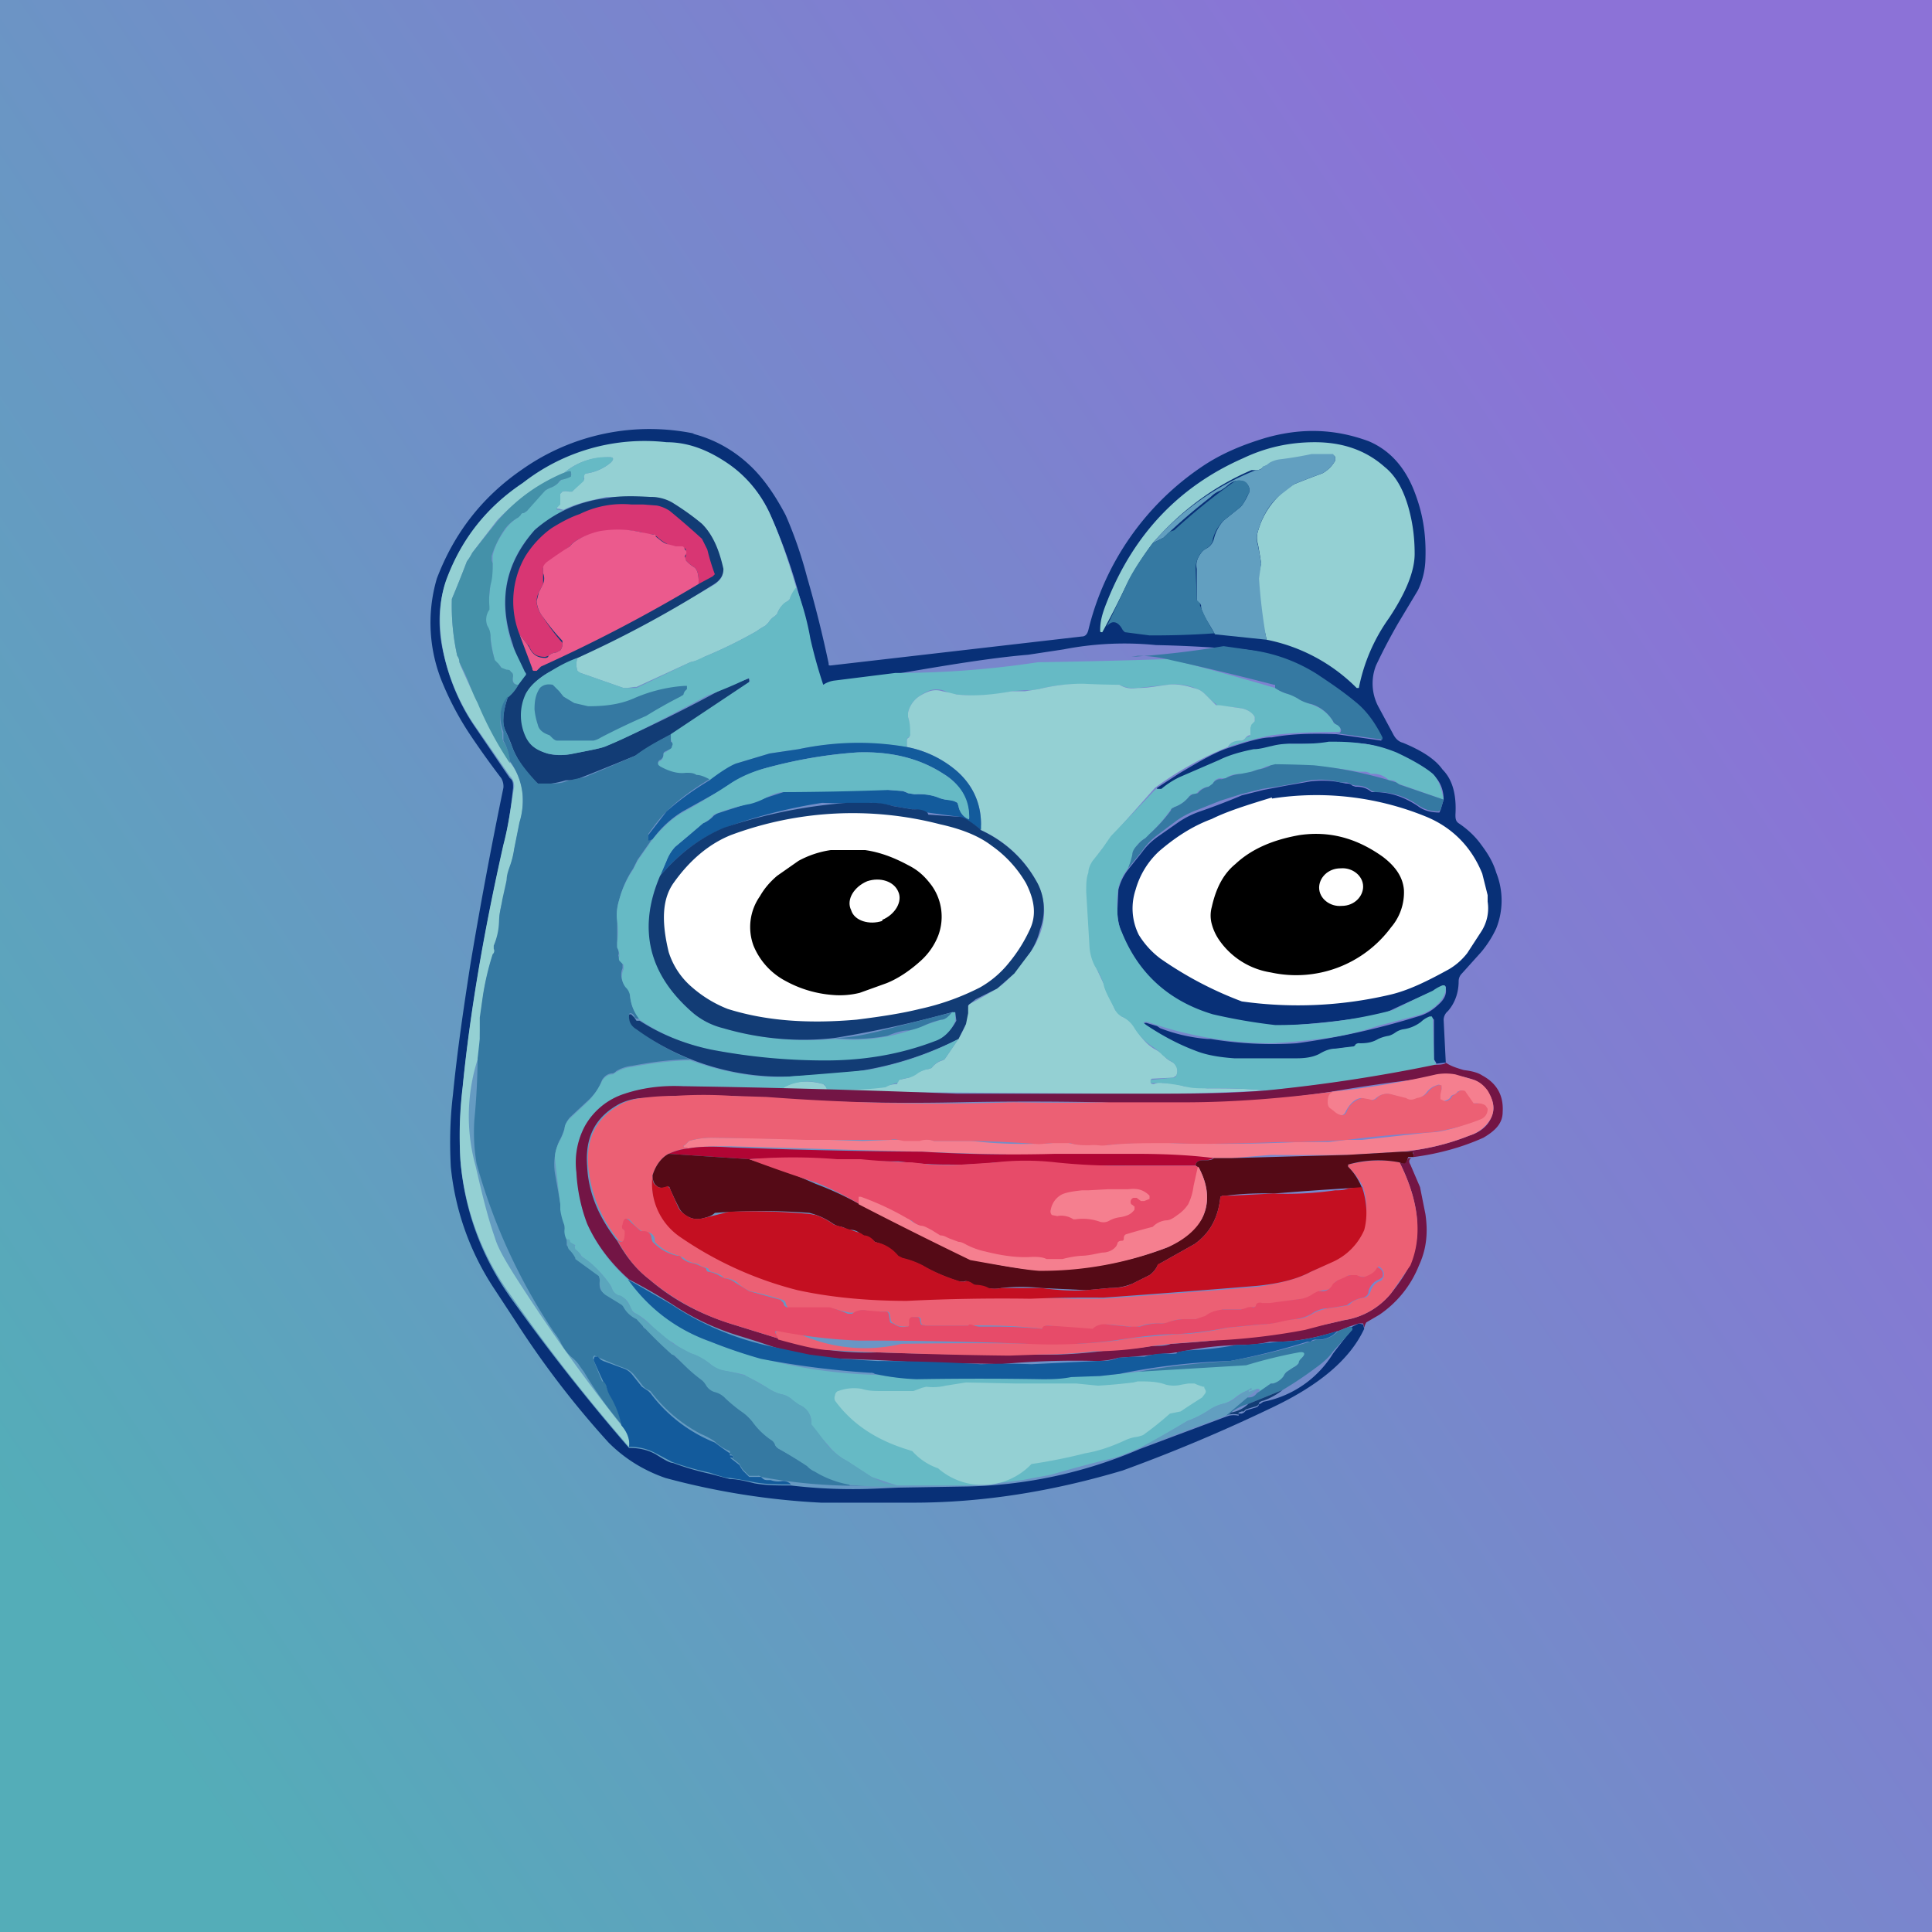 <!-- by TradingView --><svg width="18" height="18" viewBox="0 0 18 18" xmlns="http://www.w3.org/2000/svg"><rect x="0" y="0" width="18" height="18" fill="#808080" stroke="none"/><path fill="url(#asezbkk1s)" d="M0 0h18v18H0z"/><path d="M6.45 4.04c.2.05.38.15.53.29.13.12.24.28.34.47.07.16.14.35.2.58a11.04 11.04 0 0 1 .2.8c0 .02 0 .02.02.02l2.34-.27c.03 0 .05-.02.06-.06a2.56 2.56 0 0 1 1.07-1.53c.18-.12.38-.2.58-.26.35-.1.66-.08.96.03.19.08.33.23.42.45.08.2.12.4.11.66a.7.7 0 0 1-.07.28l-.18.3a5.31 5.31 0 0 0-.21.4.46.46 0 0 0 .02.38l.14.26c.02.04.05.07.09.08.17.07.3.15.37.25.1.1.13.25.12.42 0 .03 0 .06.03.08.09.06.16.13.21.2.06.08.11.16.14.26a.7.7 0 0 1 0 .52 1 1 0 0 1-.14.22l-.18.2a.1.1 0 0 0-.03.07c0 .1-.03.2-.1.28a.11.11 0 0 0-.04.08l.02.4-.09.01V9.9l-.02-.03V9.5l-.02-.02h-.02a.23.23 0 0 0-.08.05.35.35 0 0 1-.17.07.19.19 0 0 0-.07.03.21.21 0 0 1-.07.03.37.37 0 0 0-.1.03.33.33 0 0 1-.16.04l-.04.01-.03.02c-.06 0-.1 0-.16.02-.05 0-.1.02-.15.05a.51.51 0 0 1-.21.04h-.58c-.14 0-.26-.03-.36-.07a2.22 2.22 0 0 1-.46-.24c-.04-.02-.03-.03 0-.03l.1.03.03.02a1.58 1.58 0 0 0 .44.1h.03a3.5 3.5 0 0 0 .8.04 6.9 6.9 0 0 0 1.13-.25.42.42 0 0 0 .18-.1c.06-.05.09-.1.08-.16v-.02h-.03a.4.4 0 0 0-.1.05 10.96 10.96 0 0 0-.44.2.5.5 0 0 0-.07.02 8.66 8.66 0 0 1-.94.1c-.1 0-.2 0-.3-.03l-.29-.07c-.4-.12-.69-.37-.85-.77a.57.57 0 0 1-.04-.2l.01-.2a.49.49 0 0 1 .1-.2l.12-.15c.05-.07.1-.11.14-.14l.2-.14a.85.85 0 0 1 .2-.1 5.95 5.95 0 0 0 .39-.15l.2-.05.21-.04.23-.04c.09-.01.18-.01.28.01l.05.01c.02 0 .04 0 .06.02l.03.01c.06 0 .1.01.15.05h.03c.15 0 .28.05.4.13.05.04.12.06.2.06l.01-.02.03-.1c0-.1-.04-.18-.09-.22a1.41 1.41 0 0 0-.64-.3 1.48 1.48 0 0 0-.33 0h-.34c-.07 0-.13.01-.19.03-.05.01-.1.03-.17.03-.1.02-.21.05-.32.1l-.37.16a.79.79 0 0 0-.17.1c-.01.02-.02.02-.03.02h-.01c-.02 0-.02 0-.01-.01v-.02l.2-.13c.2-.12.34-.2.46-.24.18-.06.31-.1.41-.1.16-.03.35-.04.6-.03l.42.06v-.02a1.01 1.01 0 0 0-.24-.33c-.12-.1-.24-.18-.36-.26a1.62 1.62 0 0 0-.87-.25 11.82 11.82 0 0 0-.63-.03 2.97 2.97 0 0 0-.86.04l-.33.05c-.36.03-.77.1-1.24.18l-.56.07a.24.24 0 0 0-.1.04h-.02l-.01-.01a4.57 4.57 0 0 1-.16-.66 5.15 5.15 0 0 0-.32-.94 1.09 1.09 0 0 0-.4-.46 1.04 1.04 0 0 0-.56-.19h-.35c-.3 0-.64.13-1 .38-.32.22-.55.5-.69.87-.08.2-.1.44-.04.7.05.23.14.46.28.67l.34.5c.03.02.03.05.03.09-.02.18-.04.35-.09.54-.18.8-.31 1.55-.38 2.26-.03.27-.03.5-.02.68.04.47.2.89.46 1.26.35.49.72.96 1.11 1.41.1 0 .18.02.25.06.08.05.13.08.16.08a2.57 2.57 0 0 0 .34.1l.19.05c.07 0 .15.02.23.04.11.02.22.02.34.02.25.03.51.04.77.03l.23-.01.6-.01a4.3 4.3 0 0 0 1.65-.35l.8-.3.03-.01a.2.2 0 0 1 .09 0c0 .01 0 0 0 0v-.02h.03l.02-.01.02-.02.1-.03s.02-.01.02-.03h.01l.03-.02a.98.98 0 0 0 .65-.45 12.22 12.22 0 0 1 .18-.23l-.02-.01.08-.04.04.01.01.04c-.13.28-.41.52-.85.73a15.2 15.2 0 0 1-1.4.59c-.67.2-1.32.3-1.95.3h-.86a6.87 6.87 0 0 1-1.45-.23c-.23-.08-.4-.2-.53-.33a8.5 8.5 0 0 1-.86-1.12L4.6 12a2.5 2.5 0 0 1-.4-1.13c-.01-.2-.01-.42.02-.67.04-.41.1-.81.16-1.2a44.01 44.01 0 0 1 .31-1.66.15.15 0 0 0-.02-.09 7.96 7.96 0 0 1-.3-.42 2.8 2.8 0 0 1-.24-.45 1.46 1.46 0 0 1-.06-.99c.16-.42.42-.76.8-1.02a2.06 2.06 0 0 1 1.6-.33Z" fill="#083077"/><path d="M7.42 5.48a.35.35 0 0 0-.06.1l-.02.02a.22.22 0 0 0-.1.12l-.02.02a.17.17 0 0 0-.06.06l-.03.03a.58.58 0 0 0-.08.05 4.27 4.27 0 0 1-.49.24.23.23 0 0 1-.09.04l-.04.01-.5.23h-.02l-.07.01h-.03l-.4-.14a.04.04 0 0 1-.03-.02.19.19 0 0 1 0-.12l.48-.24c.14-.07.4-.21.79-.44.06-.04.1-.09.08-.15a.75.75 0 0 0-.19-.41 1.57 1.57 0 0 0-.28-.2.4.4 0 0 0-.2-.06h-.41c-.14.03-.28.06-.4.12l-.04-.01c-.03 0-.03-.01-.01-.03l.01-.02.01-.02V4.6l.02-.02a.1.1 0 0 1 .06 0h.03l.1-.1c.01-.01.02-.02.01-.03 0-.02 0-.04.03-.04a.45.45 0 0 0 .22-.1c.03-.03.03-.05-.01-.05-.16 0-.3.04-.43.15-.24.1-.44.25-.62.44a29.05 29.05 0 0 0-.23.3.49.49 0 0 1-.05.08 10.64 10.64 0 0 1-.14.35 2.13 2.13 0 0 0 .05.53.1.1 0 0 1 .02.06l.01.03.09.2.08.15.07.15c.04.1.12.23.22.4.08.1.12.22.12.33a.7.7 0 0 1-.03.24l-.05.25a.8.8 0 0 1-.04.16.63.63 0 0 0-.03.13c0 .06-.02.13-.04.19a.75.75 0 0 0-.03.19c0 .08-.01.16-.04.23v.03c0 .02 0 .03-.02.05a2.6 2.6 0 0 0-.12.8c0 .03 0 .09-.02.17a1.74 1.74 0 0 0-.02.99c.05.21.1.44.18.67.03.1.09.2.17.33a16.64 16.64 0 0 0 1.01 1.42c.06.07.08.14.07.2-.39-.45-.76-.92-1.1-1.41a2.5 2.5 0 0 1-.47-1.26 3.7 3.7 0 0 1 .02-.68c.07-.71.2-1.46.38-2.26.05-.19.07-.36.1-.54 0-.04-.01-.07-.04-.1l-.34-.49a1.92 1.92 0 0 1-.28-.67c-.05-.26-.04-.5.04-.7.14-.36.37-.65.7-.87a1.84 1.84 0 0 1 1.34-.38c.2 0 .38.07.56.19.18.12.31.28.4.47.1.22.18.46.25.7ZM11.8 5.96a.75.75 0 0 0-.03-.12 5 5 0 0 1-.05-.45l.03-.14a4.87 4.87 0 0 0-.03-.18.2.2 0 0 1 0-.12.74.74 0 0 1 .34-.44 6.98 6.98 0 0 1 .26-.1.3.3 0 0 0 .12-.12v-.03a.03.03 0 0 0-.03-.02h-.18a2.83 2.83 0 0 0-.44.1.08.08 0 0 0-.03.02.08.08 0 0 1-.06.02h-.04c-.35.15-.66.38-.92.68-.12.16-.2.3-.25.4a8.27 8.27 0 0 1-.22.43c-.02 0-.02 0-.02-.02 0-.1.03-.18.07-.28.25-.62.67-1.06 1.26-1.32.21-.1.43-.15.67-.15.25 0 .47.07.65.23.1.08.17.2.22.37.04.14.06.28.06.44 0 .16-.08.36-.24.6a1.67 1.67 0 0 0-.28.65h-.02a1.63 1.63 0 0 0-.84-.45Z" fill="#94D0D3"/><path d="m11.8 5.96-.48-.05c-.05-.09-.1-.16-.12-.22a.12.12 0 0 1-.01-.05l-.01-.02c-.02 0-.03-.02-.03-.03V5.3c-.01-.05 0-.1.05-.16a.13.13 0 0 1 .04-.03.14.14 0 0 0 .07-.09.39.39 0 0 1 .09-.17l.15-.12a.17.17 0 0 0 .04-.05.57.57 0 0 0 .05-.1v-.03c-.02-.06-.06-.08-.13-.07a.2.2 0 0 0-.07.04.42.42 0 0 1-.07.05.26.26 0 0 0-.09.06 5.63 5.63 0 0 0-.44.38l-.1.05a2.47 2.47 0 0 1 .96-.68c.02 0 .04 0 .06-.02 0-.01.01-.02.03-.02l.04-.03a.26.26 0 0 1 .09-.03 3.26 3.26 0 0 0 .3-.05h.2l.02.03v.03a.3.3 0 0 1-.12.12 6.99 6.99 0 0 0-.26.1l-.13.1c-.1.08-.17.2-.21.34a.2.2 0 0 0 0 .13 5.85 5.85 0 0 1 .03.17l-.02.14a5.18 5.18 0 0 0 .07.57Z" fill="#629FC0"/><path d="M5.26 4.75c-.16.1-.26.16-.29.2-.27.3-.33.66-.2 1.06l.13.25v.04l-.07.08c-.04 0-.06-.03-.05-.08 0-.01 0-.03-.02-.04a.05.05 0 0 0-.04-.02c-.02 0-.04 0-.05-.02a.15.15 0 0 0-.03-.04.05.05 0 0 1-.03-.03 1.4 1.4 0 0 1-.04-.22.36.36 0 0 0-.03-.1.16.16 0 0 1 .01-.15v-.04l.02-.2a.84.84 0 0 0 .02-.19v-.07c.02-.1.07-.18.12-.25a.4.4 0 0 1 .12-.11l.02-.02c0-.02.02-.02.03-.02l.03-.02c.05-.07.1-.13.17-.19a.26.26 0 0 1 .06-.03.2.2 0 0 0 .06-.04l.03-.03a.3.3 0 0 0 .08-.03c.01-.01.02-.02.01-.03 0-.01 0-.02-.02-.02l-.05.02c.12-.1.27-.16.43-.15.04 0 .04.02.01.05a.45.45 0 0 1-.22.1c-.02 0-.03.02-.03.04v.03l-.11.1H5.3a.1.1 0 0 0-.06 0l-.02.02V4.7l-.02.02c-.02.02-.02.03 0 .03l.06.01Z" fill="#66BAC5"/><path d="M4.83 6.38a.39.39 0 0 1-.1.12c-.07.08-.09.2-.05.33v.05l.01.03c.04.06.06.13.06.2a3.22 3.22 0 0 1-.3-.56 1.33 1.33 0 0 1-.07-.16 1.8 1.8 0 0 0-.1-.22.1.1 0 0 0-.02-.06 2.13 2.13 0 0 1-.05-.53 10.37 10.37 0 0 0 .14-.35.49.49 0 0 0 .05-.08 29.27 29.27 0 0 1 .24-.3c.17-.2.37-.34.6-.44l.06-.02c.02 0 .02 0 .02.02v.03a.3.3 0 0 1-.09.03.07.07 0 0 0-.03.03.2.2 0 0 1-.06.04.26.26 0 0 0-.06.03l-.17.19-.03.02c-.01 0-.02 0-.03.02l-.02.02a.4.4 0 0 0-.12.1.93.93 0 0 0-.13.26v.04l.01.03c0 .07 0 .13-.02.2a.74.74 0 0 0-.01.2v.03a.16.16 0 0 0-.02.15c.02.03.03.06.03.1 0 .07.02.15.04.22l.03.03.03.04.05.02c.02 0 .03 0 .04.02.02.01.02.03.02.04-.01.05 0 .08.05.08Z" fill="#4491A9"/><path d="M11.32 5.9c-.28.02-.49.02-.61.02l-.23-.03-.02-.02c-.04-.08-.1-.1-.15-.03l.18-.38c.04-.1.13-.24.25-.4l.1-.05.03-.03a.08.08 0 0 1 .04-.03l.03-.01a5.58 5.58 0 0 1 .57-.46c.07-.01.11 0 .13.07v.04l-.02.03a.57.57 0 0 1-.03.06.17.17 0 0 1-.04.05l-.15.12a.39.39 0 0 0-.1.17c0 .04-.03.07-.06.09a.13.13 0 0 0-.04.03.23.23 0 0 0-.06.16l.01.29.03.03v.02a1.78 1.78 0 0 0 .14.27Z" fill="#3579A2"/><path d="m5.38 6.13-.26.13a.54.54 0 0 0-.21.2.47.47 0 0 0 0 .41c.03.08.1.12.19.15.07.02.16.02.24 0 .16-.03.27-.05.31-.07a13.29 13.29 0 0 0 1.15-.57 4.04 4.04 0 0 0 .18-.06v.04l-.72.48a2.8 2.8 0 0 0-.34.2 33.32 33.32 0 0 1-.57.23.74.74 0 0 0-.08 0 .91.91 0 0 1-.24.04l-.02-.01a.91.91 0 0 1-.23-.32 1.59 1.59 0 0 0-.07-.17.23.23 0 0 1-.02-.12c0-.06.02-.13.04-.19a.39.39 0 0 0 .1-.12l.06-.08c.01-.01.02-.02 0-.04-.05-.11-.1-.2-.11-.25-.14-.4-.08-.75.2-1.07a1.21 1.21 0 0 1 .68-.3c.1-.02.24-.02.4-.01a.4.4 0 0 1 .2.05c.13.08.22.15.28.2.1.1.16.24.2.42 0 .06-.03.11-.1.15a10.26 10.26 0 0 1-1.26.68Z" fill="#123C75"/><path d="M6.51 5.44c0-.08-.01-.14-.05-.16a.3.3 0 0 1-.07-.06.03.03 0 0 1 0-.04v-.06a.04.04 0 0 0-.03-.02l-.06-.01c-.04 0-.06 0-.08-.02a.41.41 0 0 1-.1-.07l-.03-.02c-.04 0-.08 0-.11-.02a.98.98 0 0 0-.4 0 .72.72 0 0 0-.2.07.22.22 0 0 0-.07.06 3.88 3.88 0 0 0-.25.2V5.44l-.04.08A.18.18 0 0 0 5 5.6c0 .05.02.1.06.15a1.89 1.89 0 0 0 .18.24.1.1 0 0 1-.02.07l-.04.02a.11.11 0 0 0-.07.03l-.03.01c-.07 0-.12-.02-.15-.1A.14.14 0 0 0 4.91 6l-.07-.09a.84.84 0 0 1 .05-.72c.06-.1.15-.2.25-.27.08-.05.17-.1.26-.13a.9.9 0 0 1 .48-.09h.11l.13.01c.05.01.09.03.12.05a7.5 7.5 0 0 1 .3.26l.05.1a2 2 0 0 0 .07.23l-.02.02-.13.07Z" fill="#D83673"/><path d="M6.51 5.44a14.23 14.23 0 0 1-1.47.77L5 6.25h-.02c-.01 0-.02 0-.02-.02l-.12-.32.07.09.02.03c.03.07.08.1.15.1.02 0 .03-.01.03-.02a.11.11 0 0 1 .07-.03l.04-.02a.1.1 0 0 0 .02-.07v-.02a1.89 1.89 0 0 1-.18-.22A.26.26 0 0 1 5 5.6l.02-.08.04-.08a.13.13 0 0 0 0-.1v-.05c0-.02.02-.04.03-.05a3.89 3.89 0 0 1 .22-.15.22.22 0 0 1 .07-.06.72.72 0 0 1 .2-.08.98.98 0 0 1 .4.01l.1.02c.02 0 .03 0 .03.02.04.03.07.06.11.07l.08.02h.06s.02.01.02.03c.02.01.02.04 0 .06l.01.04a.3.3 0 0 0 .07.06c.04.02.05.08.05.16Z" fill="#EB5A8D"/><path d="M7.42 5.48a2.51 2.51 0 0 1 .13.47 4.58 4.58 0 0 0 .12.43.24.24 0 0 1 .11-.04l.56-.07a8.78 8.78 0 0 0 1.33-.1 73.78 73.78 0 0 0 1.23-.03 25.57 25.57 0 0 1 .98.27.4.4 0 0 0 .1.05c.05.01.1.03.13.06l.1.04c.09.03.16.08.21.16 0 .02.02.02.03.03.02 0 .04.02.04.04l-.01.03h-.04c-.24 0-.43.01-.59.03-.1.02-.23.05-.41.11a.12.12 0 0 1 .12-.06c.01 0 .03 0 .04-.02a.08.08 0 0 1 .04-.02l.01-.01v-.1l.04-.03v-.04a.18.18 0 0 0-.12-.08 1.85 1.85 0 0 0-.21-.02c-.01 0-.02 0-.03-.02a.65.65 0 0 1-.1-.09.24.24 0 0 0-.1-.06.51.51 0 0 0-.25-.03l-.28.03a.3.3 0 0 1-.17-.03H10.1c-.13-.01-.26 0-.42.04a.47.47 0 0 1-.13.01l-.12.01c-.17.04-.34.05-.52.03-.02 0-.05 0-.08-.02a.41.41 0 0 0-.05-.02.2.2 0 0 0-.11 0 .45.45 0 0 0-.11.06.25.25 0 0 0-.1.15v.04c.02.06.03.11.02.17l-.01.02c-.02 0-.02.02-.02.03v.06a2.83 2.83 0 0 0-1.01.02l-.27.04-.3.09c-.04.01-.13.07-.26.16a.99.99 0 0 0-.11-.04.27.27 0 0 0-.1-.02.45.45 0 0 1-.25-.06.03.03 0 0 1-.02-.03c0-.01 0-.02.02-.03a.06.06 0 0 0 .03-.05c0-.02 0-.03.02-.03l.04-.03.02-.03v-.04a.04.04 0 0 1-.01-.03v-.04l.72-.48c.02-.01.02-.02.01-.03v-.01h-.01a4.05 4.05 0 0 1-.38.16c-.45.24-.76.4-.94.47-.04.02-.15.04-.3.07a.57.57 0 0 1-.25 0c-.1-.03-.16-.07-.2-.15a.47.47 0 0 1 0-.41c.04-.07.1-.13.22-.2.08-.05.17-.1.26-.13a.19.19 0 0 0 0 .12l.03.02.4.14H5.93l.5-.24.04-.01.09-.04a4.27 4.27 0 0 0 .49-.24.58.58 0 0 1 .08-.05l.03-.03a.17.17 0 0 1 .06-.06l.02-.02c.02-.05.05-.1.1-.12 0 0 .02-.01.02-.03a.35.35 0 0 1 .06-.1Z" fill="#66BAC5"/><path d="M12.44 6.83h.04c.01-.01.02-.02.01-.04a.08.08 0 0 0-.04-.04.06.06 0 0 1-.03-.03.36.36 0 0 0-.2-.16.37.37 0 0 1-.11-.04.48.48 0 0 0-.13-.06.4.4 0 0 1-.1-.05v-.03h-.01a25.64 25.64 0 0 0-.96-.23 1.27 1.27 0 0 0-.31-.04l-.06.01a8.47 8.47 0 0 0 .86-.1l.28.04c.2.03.4.1.59.22.12.08.24.16.36.26.1.08.18.19.25.33v.02h-.01l-.43-.06Z" fill="#3579A2"/><path d="M11.44 6.96a3.13 3.13 0 0 0-.68.38 95.99 95.99 0 0 1-.4.45.91.91 0 0 1-.1.13l-.07.1a.37.37 0 0 0-.04.1.61.61 0 0 0-.02.19c0 .17.02.34.03.5 0 .06.02.13.05.2l.07.15.11.25.06.06c.05.02.1.06.12.1.05.08.1.15.18.2a.5.5 0 0 1 .09.06c.02.03.05.05.09.07.04.03.05.07.03.12l-.03.02-.2.01-.01.01v.02c0 .02.02.02.03.02.03-.01.05-.02.08-.01.07 0 .14.01.2.03l.22.02c.18 0 .36 0 .54.02-.37.02-.74.03-1.12.03a852.4 852.4 0 0 1-2.95-.02l-.43-.03c.1-.07.23-.08.38-.04l.02.02.01.01c.01 0 .01 0 0 0v.01a3.02 3.02 0 0 0 .55-.02.43.43 0 0 1 .1-.02h.01v-.02l.02-.02.09-.02.07-.04a.26.26 0 0 1 .11-.04l.03-.01a.19.19 0 0 1 .1-.07l.02-.01.13-.19c.03-.06.06-.1.07-.15l.01-.1.01-.06.02-.02.06-.03.19-.11c.07-.05.12-.1.16-.15l.15-.19a.68.68 0 0 0 .1-.2.58.58 0 0 0-.05-.47 1.1 1.1 0 0 0-.52-.47l.01-.05c0-.2-.08-.37-.23-.5a1 1 0 0 0-.46-.22V6.9c0-.01 0-.02.02-.03l.01-.02c0-.06 0-.11-.02-.17v-.04a.25.25 0 0 1 .1-.15.45.45 0 0 1 .1-.05.2.2 0 0 1 .12 0l.05.01.08.02c.18.02.35 0 .52-.03h.12l.13-.02c.16-.04.3-.05.41-.05a8.04 8.04 0 0 0 .34.01c.05.03.1.04.17.03.1 0 .19-.02.28-.03.06-.01.15 0 .24.03.05.01.08.03.11.06l.1.1h.03l.21.03c.05.01.1.04.12.08v.04l-.03.03-.01.03v.07h-.01a.08.08 0 0 0-.04.03.05.05 0 0 1-.04.02c-.06 0-.1.02-.12.06Z" fill="#94D0D3"/><path d="M6.37 6.46c0 .02-.02.02-.03.03a4.26 4.26 0 0 0-.32.18 6.8 6.8 0 0 0-.42.2.22.22 0 0 1-.07.03h-.34c-.02 0-.04-.02-.05-.03l-.02-.02c-.06-.02-.1-.05-.11-.1a.63.63 0 0 1-.03-.14c0-.08.01-.14.05-.2.03-.03.07-.04.12-.03l.06.06.04.05.1.06.13.03c.17 0 .31-.02.44-.08.14-.06.3-.1.46-.11h.02v.03l-.02.02-.01.02Z" fill="#3579A2"/><path d="M4.73 6.5a.72.72 0 0 0-.04.19c0 .04 0 .08.02.12l.07.17c.04.1.12.2.23.32h.08c.08 0 .14 0 .18-.02l.08-.02.1-.02a33.53 33.53 0 0 0 .47-.2c.1-.08.22-.14.33-.2v.07c.02.01.02.03.01.04 0 .01 0 .02-.02.03A.55.55 0 0 1 6.2 7a.03.03 0 0 0-.02.03c0 .02-.01.04-.03.05a.03.03 0 0 0-.02.03c0 .02.01.02.02.03.09.05.17.07.24.06.04 0 .07 0 .1.02.04 0 .08.02.12.04-.2.12-.32.22-.4.3-.07.07-.12.14-.17.21v.04c0 .02 0 .02.01.01l.03-.01-.14.2-.04.08a.95.95 0 0 0-.13.29.44.44 0 0 0-.02.19v.25c.01.03.02.06.01.08l.01.04.03.04v.04a.16.16 0 0 0 .03.17c.02.02.04.05.04.08.01.1.04.17.1.22h-.04a.04.04 0 0 1-.02-.02.05.05 0 0 0-.03-.03c-.01 0-.02 0-.02.02 0 .05.02.09.07.12.16.13.33.22.5.29-.15 0-.33.02-.54.06a.35.35 0 0 0-.15.05.07.07 0 0 1-.03.02c-.05 0-.08.03-.1.06a.6.6 0 0 1-.05.1.6.6 0 0 1-.1.11l-.15.14a.22.22 0 0 0-.05.1.53.53 0 0 1-.05.12.54.54 0 0 0-.04.3 44.42 44.42 0 0 0 .11.6v.07l.02.03a.3.3 0 0 1 .06.08l.22.17.01.04a.2.2 0 0 0 0 .08c.01.03.03.05.06.06l.13.08c.02 0 .03.02.03.03.03.05.07.09.12.11l.06.07c0 .02.02.03.03.03.02 0 .03 0 .03.02l.03.03a4.14 4.14 0 0 0 .46.42l.04.05c.02.03.04.05.08.06a.2.2 0 0 1 .1.06 1.4 1.4 0 0 0 .16.13l.1.1c.04.06.1.11.17.16l.03.04c0 .02.02.04.04.05a4.54 4.54 0 0 1 .33.2c.12.07.23.11.3.12l.02.01.01.01h.22a4.86 4.86 0 0 1-1.05-.08.03.03 0 0 0-.03-.01h-.08l-.06-.06-.02-.03-.01-.02a1.16 1.16 0 0 0-.09-.07h.02c.02.02.02.01.01 0a.03.03 0 0 0-.03-.02v-.03c-.05-.02-.1-.05-.14-.09a.71.71 0 0 0-.13-.07 1.4 1.4 0 0 1-.47-.4l-.02-.01a.14.14 0 0 1-.06-.05 2.38 2.38 0 0 0-.08-.1.22.22 0 0 0-.1-.06 4.79 4.79 0 0 1-.26-.11c-.01 0-.02.02-.01.04a5.79 5.79 0 0 0 .08.2c.02 0 .04.02.04.04 0 .03.02.05.03.08.05.08.09.18.11.28a3.5 3.5 0 0 1-.35-.49 1.12 1.12 0 0 1-.05-.07.39.39 0 0 0-.07-.07.48.48 0 0 1-.1-.14.6.6 0 0 0-.06-.09 5.4 5.4 0 0 1-.72-1.57 1.74 1.74 0 0 1-.02-.41 6.56 6.56 0 0 0 .03-.57l.02-.18v-.2l.03-.21a2.6 2.6 0 0 1 .09-.38.04.04 0 0 0 .01-.05v-.03a.64.64 0 0 0 .05-.23c0-.07.02-.13.03-.2l.04-.18c0-.05.02-.1.03-.13a.8.8 0 0 0 .04-.16l.05-.25a.7.7 0 0 0 .03-.24.64.64 0 0 0-.12-.33.47.47 0 0 0-.06-.19v-.08c-.05-.13-.03-.25.04-.33Z" fill="#3579A2"/><path d="m13.45 7.45-.4-.14a.1.1 0 0 1-.04-.02.06.06 0 0 0-.04-.02h-.03a.2.2 0 0 0-.13-.06h-.04a.09.09 0 0 0-.05-.02h-.06a3.92 3.92 0 0 0-.82-.06l-.04.01a.4.4 0 0 1-.08.03.48.48 0 0 0-.06.02.32.32 0 0 1-.1.02c-.05 0-.1.01-.14.04a.09.09 0 0 1-.04 0 .08.08 0 0 0-.08.05.08.08 0 0 1-.05.03.17.17 0 0 0-.1.06.05.05 0 0 1-.04.01c-.01 0-.02 0-.03.02a.3.3 0 0 1-.14.1.06.06 0 0 0-.03.02 1.46 1.46 0 0 1-.2.23.13.13 0 0 1-.04.04.26.26 0 0 0-.12.15c0 .04-.02.08-.04.13a.49.49 0 0 0-.09.18.85.85 0 0 0-.01.2c0 .08.01.15.04.21.16.4.45.65.85.77a5.15 5.15 0 0 0 .58.1 4.22 4.22 0 0 0 1.1-.14 11 11 0 0 1 .37-.18.39.39 0 0 1 .09-.05h.02l.01.02c0 .05-.02.1-.08.16a.42.42 0 0 1-.18.1l-.38.1a2.52 2.52 0 0 1-.54.12 6.87 6.87 0 0 1-.44.04 3.5 3.5 0 0 1-1.16-.2c-.04 0-.05 0-.01.03.15.1.3.18.46.24.1.04.22.06.36.07h.58c.08 0 .15-.01.21-.04.05-.03.1-.05.15-.05l.16-.02c.01 0 .02 0 .03-.02a.05.05 0 0 1 .04-.01c.07 0 .12-.01.17-.04a.37.37 0 0 1 .1-.03.2.2 0 0 0 .06-.03.19.19 0 0 1 .07-.03.35.35 0 0 0 .17-.07.23.23 0 0 1 .08-.05h.02l.01.02.01.38.01.03.01.01v.01l-.03.01a15.17 15.17 0 0 1-1.55.23 4.92 4.92 0 0 0-.55-.02c-.08 0-.15 0-.22-.02a1.69 1.69 0 0 0-.2-.03h-.11v-.03h.02l.19-.02c.01 0 .02 0 .03-.02.02-.05 0-.09-.03-.12a.68.68 0 0 1-.1-.07.49.49 0 0 0-.08-.07.57.57 0 0 1-.18-.18.27.27 0 0 0-.12-.11.14.14 0 0 1-.06-.06c-.05-.1-.1-.18-.11-.25A.8.8 0 0 0 10.2 9a.46.46 0 0 1-.05-.19l-.03-.5c0-.07 0-.13.02-.18 0-.04.02-.08.04-.11l.08-.1.09-.13a95.05 95.05 0 0 0 .42-.44c-.01.01 0 .01 0 0h.05a.79.79 0 0 1 .17-.11l.37-.16c.1-.05.22-.08.32-.1.06 0 .12-.02.17-.03a.66.66 0 0 1 .19-.02c.12 0 .23 0 .34-.02.1 0 .2 0 .33.02.1.01.2.04.3.08.15.07.27.14.34.2.05.05.08.13.1.24Z" fill="#66BAC5"/><path d="M8.45 6.96a1 1 0 0 1 .46.22c.15.13.23.3.23.5v.05c-.1-.07-.16-.11-.2-.12a21.78 21.78 0 0 1-.3-.04.45.45 0 0 0-.14-.03l-.18-.03a1.18 1.18 0 0 0-.2-.03 6.36 6.36 0 0 1-.46 0 4.75 4.75 0 0 0-.9.23c-.23.09-.43.24-.61.45l.06-.14a.4.4 0 0 1 .08-.13 22.82 22.82 0 0 0 .26-.22.26.26 0 0 0 .1-.07l.03-.02a528.76 528.76 0 0 1 .62-.2 28.81 28.81 0 0 0 .85-.04.5.5 0 0 1 .13.02l.13.01.05.02.06.01c.08 0 .15 0 .22.03a.3.3 0 0 0 .07.02h.06l.05.03.01.03c.01.05.04.1.09.12l.01-.01a.48.48 0 0 0-.24-.41c-.23-.15-.5-.21-.8-.2-.3.02-.58.07-.87.15a1.36 1.36 0 0 0-.4.2l-.36.2a.96.96 0 0 0-.28.26l-.03.01h-.01v-.05l.17-.22c.08-.07.2-.17.4-.29.13-.1.22-.15.26-.16l.3-.09.27-.04c.33-.07.67-.08 1.01-.02Z" fill="#135B9C"/><path d="M6.15 8.16c-.21.49-.1.92.31 1.28a.7.7 0 0 0 .28.14c.35.1.7.13 1.04.1a1.7 1.7 0 0 0 .7-.08l.14-.05.15-.05c.03 0 .06-.02.1-.07h.03v.08c-.04.1-.1.16-.2.2-.33.12-.67.18-1.01.18-.34 0-.7-.04-1.06-.11a1.77 1.77 0 0 1-.67-.28.41.41 0 0 1-.09-.22.13.13 0 0 0-.04-.08.16.16 0 0 1-.02-.17v-.04l-.04-.04a.05.05 0 0 1 0-.04c0-.02 0-.05-.02-.08v-.05a.73.73 0 0 0 0-.2c-.01-.07 0-.13.02-.2a.95.95 0 0 1 .13-.28l.04-.08.14-.2c.1-.12.19-.2.28-.25a7.14 7.14 0 0 0 .43-.26c.1-.07.22-.12.33-.15.29-.08.58-.13.87-.15.3-.01.57.05.8.2.16.1.24.23.24.4 0 .02 0 .03-.01.02a.16.16 0 0 1-.09-.12l-.01-.03a.15.15 0 0 0-.05-.02l-.06-.01a.3.3 0 0 1-.07-.02.53.53 0 0 0-.22-.03l-.06-.01a.16.16 0 0 0-.05-.02l-.13-.01a29.03 29.03 0 0 1-.98.02c-.05 0-.1.02-.16.05a.65.65 0 0 1-.15.06 1.71 1.71 0 0 0-.34.1.26.26 0 0 1-.1.08 22.63 22.63 0 0 1-.26.22.4.4 0 0 0-.08.13l-.06.14Z" fill="#66BAC5"/><path d="m13.45 7.45-.03.1-.02.01a.32.32 0 0 1-.19-.06.66.66 0 0 0-.4-.12l-.03-.01a.21.21 0 0 0-.15-.05l-.04-.01a.08.08 0 0 0-.05-.02h-.05a.69.69 0 0 0-.28-.02 6.44 6.44 0 0 1-.45.08l-.2.05-.19.06-.2.08a.85.85 0 0 0-.2.1l-.2.15a.59.59 0 0 0-.13.14l-.13.16a.91.91 0 0 0 .04-.13c0-.03.02-.06.05-.09a.26.26 0 0 1 .07-.06l.04-.04a1.46 1.46 0 0 0 .2-.22c0-.02.02-.02.03-.03a.3.3 0 0 0 .14-.1l.03-.02.05-.01a.17.17 0 0 1 .1-.06l.04-.03a.08.08 0 0 1 .08-.04l.04-.01a.36.36 0 0 1 .14-.04l.1-.02.06-.02a.4.4 0 0 0 .12-.04l.04-.01a10.39 10.39 0 0 1 .36.01 3.92 3.92 0 0 1 .77.16l.03.02.41.14Z" fill="#3579A2"/><path d="M11.85 7.44a2.7 2.7 0 0 1 1.44.17c.24.1.42.28.52.53l.05.2v.06a.4.4 0 0 1-.06.28l-.13.2a.6.6 0 0 1-.17.15c-.2.11-.38.2-.56.24a3.76 3.76 0 0 1-1.37.06 3.42 3.42 0 0 1-.76-.4.8.8 0 0 1-.2-.22.55.55 0 0 1-.03-.42.77.77 0 0 1 .22-.36c.14-.12.3-.23.49-.3.14-.07.33-.13.56-.2Z" fill="#fff"/><path d="M9.13 7.73c.22.1.4.26.52.47.08.13.1.3.04.46a.68.68 0 0 1-.09.21l-.15.2-.16.14-.2.1-.05.04a.04.04 0 0 0-.02.02v.07l-.02.1-.07.14a3.12 3.12 0 0 1-1.22.33l-.36.02a2.3 2.3 0 0 1-1.42-.44c-.05-.03-.07-.07-.07-.12 0-.02 0-.02.02-.02l.03.03.02.03h.03c.2.13.43.22.67.27.37.07.72.1 1.06.1.34 0 .68-.05 1.02-.18.09-.03.15-.1.2-.19l-.01-.08h-.03a10.24 10.24 0 0 1-1.09.24c-.34.04-.7.01-1.04-.09a.7.7 0 0 1-.28-.14c-.42-.36-.52-.79-.31-1.28.18-.21.38-.36.6-.45a4.75 4.75 0 0 1 1.14-.23h.23c.04 0 .1 0 .2.03l.18.03c.05 0 .1 0 .14.03l.01.02.29.02c.04 0 .11.05.2.12Z" fill="#123C75"/><path d="M9.59 8.67a1.4 1.4 0 0 1-.19.3.93.93 0 0 1-.27.23 2.3 2.3 0 0 1-.56.2c-.16.04-.35.07-.59.1-.46.04-.85.01-1.2-.1a1.13 1.13 0 0 1-.33-.2.71.71 0 0 1-.22-.33c-.07-.29-.06-.5.05-.65.15-.21.33-.36.53-.44a3.25 3.25 0 0 1 1.95-.1c.18.04.35.1.48.2a1.1 1.1 0 0 1 .32.35c.08.16.1.3.03.44Z" fill="#fff"/><path d="M11.36 8.76a.48.48 0 0 1-.07-.15.3.3 0 0 1 0-.16c.04-.18.11-.31.22-.4.16-.15.37-.23.6-.27.28-.04.53.03.77.2.12.09.19.19.2.31a.5.5 0 0 1-.12.35 1.1 1.1 0 0 1-1.12.42.72.72 0 0 1-.48-.3ZM7.44 8.02a.9.9 0 0 1 .3-.1h.32c.14.02.27.07.4.14.1.05.16.11.22.19a.5.5 0 0 1 .06.47.62.62 0 0 1-.16.23c-.11.1-.22.17-.32.21l-.25.09a.77.77 0 0 1-.25.02 1.08 1.08 0 0 1-.44-.13.65.65 0 0 1-.3-.33.5.5 0 0 1 .06-.46c.04-.07.09-.13.16-.19l.2-.14Z"/><path d="M12.5 8.44c.12 0 .2-.09.2-.18 0-.1-.1-.18-.21-.17-.12 0-.2.09-.2.18 0 .1.1.18.21.17ZM8.22 8.57c.12-.05.19-.17.15-.26-.04-.1-.17-.14-.29-.1-.12.05-.2.17-.15.27.03.1.17.14.29.1Z" fill="#fff"/><path d="M8.87 9.43c-.04.05-.07.07-.1.07a.78.78 0 0 0-.15.05.61.61 0 0 1-.15.05c-.06 0-.13.02-.2.05a1.7 1.7 0 0 1-.49.02c.14 0 .27-.03.4-.06a192.93 192.93 0 0 1 .7-.18Z" fill="#3579A2"/><path d="m8.93 9.68-.13.19-.03.01a.19.19 0 0 0-.09.07l-.03.01a.26.26 0 0 0-.1.04.21.21 0 0 1-.08.04 1 1 0 0 0-.09.02.03.03 0 0 0-.01.02l-.01.01h-.01a.43.43 0 0 0-.1.04 3.02 3.02 0 0 1-.55.02v-.01c.01 0 .01-.01 0 0l-.01-.02a.03.03 0 0 0-.02-.02.46.46 0 0 0-.38.04l-.93-.02c-.2 0-.39.02-.54.07a.65.65 0 0 0-.37.3.72.72 0 0 0-.08.43c.02.2.05.36.1.48.08.18.2.36.38.52.2.27.46.47.77.58a4.6 4.6 0 0 0 1.57.31c.11.02.23.03.35.03a196.17 196.17 0 0 0 1.71-.02l.18-.02.18-.02a53.2 53.2 0 0 1 1.05-.09l.44-.1c.06 0 .07.02.03.06a.36.36 0 0 0-.03.05.13.13 0 0 1-.05.04l-.06.04a.1.1 0 0 0-.03.04.14.14 0 0 1-.1.07h-.02l-.13.1c.03-.03.04-.05 0-.05l-.08.03s-.01 0 0 0l.01-.02h.01l.02-.01s0-.01 0 0a.75.75 0 0 1-.06.02.4.4 0 0 0-.1.06.3.3 0 0 1-.12.06.41.41 0 0 0-.13.06.98.98 0 0 1-.2.1 8.87 8.87 0 0 1-.44.25c-.12.05-.21.09-.27.1a12.6 12.6 0 0 0-.56.15l-.27.05c-.23.03-.42.05-.56.05h-.6a10.08 10.08 0 0 1-.24-.08l-.23-.15a.55.55 0 0 1-.17-.14l-.14-.16a.06.06 0 0 1-.02-.04.18.18 0 0 0-.11-.18.24.24 0 0 1-.07-.05.2.2 0 0 0-.1-.05.4.4 0 0 1-.13-.06 1.89 1.89 0 0 0-.2-.11l-.01-.01a1.85 1.85 0 0 0-.2-.04.25.25 0 0 1-.12-.06.62.62 0 0 0-.18-.1.78.78 0 0 1-.17-.1c-.07-.04-.13-.09-.19-.15a.66.66 0 0 0-.15-.12.1.1 0 0 1-.04-.03.22.22 0 0 1-.02-.04.16.16 0 0 0-.1-.1.1.1 0 0 1-.07-.07.16.16 0 0 0-.03-.05.95.95 0 0 0-.23-.23.08.08 0 0 1-.03-.03.2.2 0 0 0-.05-.05.04.04 0 0 1 0-.04l-.02-.01c-.01 0-.02 0-.03-.02 0-.02-.01-.03-.03-.02a.16.16 0 0 1-.02-.1v-.03a.64.64 0 0 1-.04-.15v-.05a45.7 45.7 0 0 1-.05-.43c0-.06.02-.11.04-.15a.53.53 0 0 0 .05-.12c0-.04.02-.07.05-.1l.15-.14a.6.6 0 0 0 .1-.12.6.6 0 0 0 .05-.09c.02-.03.05-.06.1-.06l.03-.02a.35.35 0 0 1 .15-.05c.21-.04.4-.06.54-.06.34.12.65.17.92.15a56.65 56.65 0 0 0 .73-.06c.32-.06.6-.16.85-.29Z" fill="#66BAC5"/><path d="M13.47 9.9c.04.03.1.05.17.07.09.01.14.03.17.05.13.07.2.18.19.34 0 .1-.06.17-.18.24-.2.09-.42.15-.65.18v-.02c0-.02 0-.02-.02-.03h-.09c.22-.02.43-.07.63-.15.1-.03.17-.09.2-.16.04-.08.03-.16-.03-.25a.3.3 0 0 0-.13-.11.91.91 0 0 0-.17-.04h-.03a15.7 15.7 0 0 0-1.12.15 10.1 10.1 0 0 1-2.15.1 31.95 31.95 0 0 0-1.34 0 21.3 21.3 0 0 1-2.1-.06 5.56 5.56 0 0 1-.54 0 3.68 3.68 0 0 1-.3.02.56.56 0 0 0-.2.05c-.23.12-.33.31-.31.58.01.24.1.47.28.7.08.14.17.26.3.36.23.2.49.33.78.42l.42.13a2.68 2.68 0 0 0 .92.13 42.36 42.36 0 0 0 1.68.02 4.14 4.14 0 0 0 .54-.05c.16 0 .27-.02.35-.03.06 0 .12 0 .17-.02a8.35 8.35 0 0 0 .78-.08 5.9 5.9 0 0 0 .83-.14.7.7 0 0 0 .44-.25c.08-.1.14-.19.17-.26.12-.26.1-.58-.09-.96.04.02.06 0 .07-.02l.01-.02h.03c-.02.01-.03.03-.01.06l.09.21.05.25c.03.2 0 .35-.06.48a1 1 0 0 1-.37.46l-.12.07a.15.15 0 0 0-.02.05l-.01-.04h-.04l-.09.03-.1.04c-.2.06-.38.1-.56.1h-.08a1.1 1.1 0 0 1-.23.03 3.12 3.12 0 0 0-.63.07h-.02a.4.4 0 0 1-.09.01l-.2.02-.1.01-.14.01a.72.72 0 0 1-.2.03 7.34 7.34 0 0 0-.9.03 5.88 5.88 0 0 0-.53 0 18.03 18.03 0 0 0-.94-.05 2.69 2.69 0 0 1-.64-.11l-.15-.05-.16-.05a2.36 2.36 0 0 1-.64-.3 5.42 5.42 0 0 0-.4-.23c-.18-.16-.31-.34-.39-.52a1.57 1.57 0 0 1-.1-.48.72.72 0 0 1 .08-.43.65.65 0 0 1 .37-.3c.15-.05.33-.08.54-.07a102.02 102.02 0 0 1 2.56.07h1.75c.38 0 .75 0 1.12-.03a15.17 15.17 0 0 0 1.58-.24h.01c.06 0 .09-.01.09-.02Z" fill="#731545"/><path d="m13.06 10.73-.5.03a35.8 35.8 0 0 1-.72 0l-.37.03h-.16a6.56 6.56 0 0 0-.73-.03 34.4 34.4 0 0 1-2-.03l-.4-.01-1.37-.04c-.16 0-.29 0-.4.02h-.02c-.02-.01-.03-.02-.01-.03l.02-.02.02-.02a.72.72 0 0 1 .22-.03 53.7 53.7 0 0 1 1.4.03l.26-.01h.27a.2.2 0 0 1 .13.01h.35a4.3 4.3 0 0 0 .75.02.49.49 0 0 1 .16 0c.06.01.12.02.18.01a.4.4 0 0 1 .08 0 .3.3 0 0 0 .08.01c.16-.02.37-.03.62-.02a15.37 15.37 0 0 0 1.18-.01h.28l.16-.02h.15l.63-.07c.08 0 .15-.02.23-.04l.23-.08a.1.1 0 0 0 .07-.1c0-.02-.01-.02-.02-.03a.14.14 0 0 0-.08-.02h-.03l-.07-.1a.05.05 0 0 0-.04-.02l-.03.01a.06.06 0 0 1-.04.03l-.02.01c-.01.03-.04.04-.07.05-.02 0-.03 0-.04-.02a.04.04 0 0 1 0-.04l.02-.05v-.03a.03.03 0 0 0-.04-.01.18.18 0 0 0-.1.07.17.17 0 0 1-.1.06.15.15 0 0 1-.1 0 .78.78 0 0 0-.12-.04c-.06-.02-.12 0-.16.04l-.03.01h-.04a.15.15 0 0 0-.06-.02c-.06.01-.1.05-.14.12-.02.05-.05.05-.1.02a.41.41 0 0 1-.05-.04.1.1 0 0 1-.03-.06c0-.05.01-.09.06-.1a7.82 7.82 0 0 0 .96-.16.5.5 0 0 1 .18 0l.17.05c.06.02.1.06.13.1.06.1.07.18.03.26a.35.35 0 0 1-.2.16c-.2.08-.41.13-.63.15Z" fill="#F57F8F"/><path d="M6.4 10.7a.57.57 0 0 0-.17.05c-.06.03-.12.1-.15.2a.6.6 0 0 0 .25.56 3.4 3.4 0 0 0 1.1.5 4.92 4.92 0 0 0 1.16.1 17.93 17.93 0 0 1 1.42-.01h.27a128.05 128.05 0 0 0 1.43-.11c.2-.03.37-.07.5-.14l.19-.09a.58.58 0 0 0 .3-.3.67.67 0 0 0 0-.4.67.67 0 0 0-.14-.19v-.02c.17-.04.33-.05.48-.02.19.38.21.7.1.96l-.18.26a.7.7 0 0 1-.44.25l-.17.04-.19.05a5.94 5.94 0 0 1-.86.1l-.39.03-.17.02a3.2 3.2 0 0 1-.55.05 4.14 4.14 0 0 1-.5.03l-.29.01a42.36 42.36 0 0 1-1.65-.05c-.12 0-.28-.04-.5-.1l-.02-.05v-.03c.08 0 .15 0 .2.02a1.47 1.47 0 0 0 .97.1 40.87 40.87 0 0 1 1.33 0H10.04c.17-.01.33-.02.48-.05l.45-.04c.17 0 .32-.03.47-.06l.31-.03a.91.91 0 0 0 .22-.04l.1-.01c.06 0 .11-.02.16-.05.05-.03.1-.04.14-.05a2.88 2.88 0 0 0 .2-.03c.03-.04.08-.06.14-.07.03 0 .05-.03.06-.06a.15.15 0 0 1 .1-.1l.02-.03c.01-.04 0-.07-.04-.1h-.01c-.02.05-.05.07-.1.1l-.09-.01-.05-.01c-.02 0-.04 0-.06.02a.34.34 0 0 1-.07.03.06.06 0 0 0-.04.03c-.02.04-.05.06-.1.06l-.04.01-.04.02a.3.3 0 0 1-.1.05 6.84 6.84 0 0 0-.58.1h-.17a.42.42 0 0 0-.16.06.24.24 0 0 1-.1.03h-.09c-.07 0-.12.01-.16.03a.2.2 0 0 1-.08.01c-.07 0-.12 0-.17.02a.23.23 0 0 1-.11.01 4.83 4.83 0 0 0-.2-.02c-.06 0-.1 0-.14.04l-.03.01-.4-.04c-.02 0-.03.01-.04.03a5.37 5.37 0 0 0-.72-.03h-.37l-.04-.01a.08.08 0 0 1-.01-.04c0-.02-.01-.03-.03-.03h-.04c-.01 0-.02.01-.02.03v.04l-.03.02c-.05 0-.1 0-.13-.03a.04.04 0 0 1-.03-.03l-.01-.06a.03.03 0 0 0-.03-.02H8.1a.16.16 0 0 0-.14.01h-.04a4 4 0 0 1-.17-.04 88.07 88.07 0 0 0-.4 0 .09.09 0 0 1-.03-.05.04.04 0 0 0-.03-.03 3.06 3.06 0 0 0-.3-.08.39.39 0 0 1-.12-.08.2.2 0 0 0-.1-.04c-.02 0-.03 0-.04-.02a.29.29 0 0 0-.1-.04.04.04 0 0 1-.03-.03l-.02-.01a.13.13 0 0 1-.07-.03l-.03-.01a.2.2 0 0 1-.11-.05l-.04-.02a.46.46 0 0 1-.23-.13v-.03c-.01-.04-.04-.06-.08-.06l-.04-.01a.36.36 0 0 1-.09-.08c-.04-.05-.07-.05-.08.02v.04l.02.03c0 .09-.02.11-.07.07a1.27 1.27 0 0 1-.28-.69c-.02-.27.09-.46.32-.58a.56.56 0 0 1 .18-.05 2.34 2.34 0 0 1 .31-.02 3.98 3.98 0 0 1 .53 0l.32.01a21.3 21.3 0 0 0 2.3.05 24.18 24.18 0 0 0 .83 0h.77c.46 0 .93-.04 1.39-.1-.05.01-.06.05-.06.1 0 .03.01.05.03.06l.05.04c.05.03.08.03.1-.02.03-.07.08-.1.14-.12l.06.01.04.01.03-.01c.04-.05.1-.06.16-.04l.12.03c.03.02.06.02.1 0a.17.17 0 0 0 .1-.05.18.18 0 0 1 .1-.07h.03v.04l-.01.05v.04l.04.02c.03 0 .06-.02.07-.05l.02-.01.04-.03a.04.04 0 0 1 .03-.01c.02 0 .03 0 .04.02l.07.1h.03c.03 0 .05 0 .08.02l.02.03a.1.1 0 0 1-.07.1 1.87 1.87 0 0 1-.46.12 10.77 10.77 0 0 0-.78.07l-.16.01-.28.01h-.18c-.52.02-.85.02-1 .01-.25 0-.46 0-.62.02a.3.3 0 0 1-.08 0 .4.4 0 0 0-.08 0c-.06 0-.12 0-.18-.02H9.8l-.12.01a10.53 10.53 0 0 0-.63-.03H8.7a.2.2 0 0 0-.13 0h-.15c-.05-.01-.09-.02-.12-.01H7.51a53.7 53.7 0 0 0-.88-.02.73.73 0 0 0-.21.03l-.02.02-.02.02c-.02 0-.01.02 0 .02h.03Z" fill="#EC6074"/><path d="M11.31 10.79a.22.22 0 0 1-.1.02c-.05 0-.07.02-.07.05h-.89a5.62 5.62 0 0 1-.7-.04l-.27.01a3.32 3.32 0 0 1-.44.02 3.46 3.46 0 0 1-.47-.03 6.36 6.36 0 0 1-.57-.02h-.22a5 5 0 0 0-.6 0l-.75-.05a.57.57 0 0 1 .18-.05c.11-.02.24-.02.4-.01a56.56 56.56 0 0 0 1.78.04 14.24 14.24 0 0 0 1.24.02h.75c.25 0 .5.01.73.04Z" fill="#B10534"/><path d="M13.06 10.73h.1l.01.03v.02h-.05l-.01.03c-.01.03-.03.04-.07.02a1.03 1.03 0 0 0-.48.02v.02c.04.04.09.1.13.2a.7.7 0 0 0-.12 0 31.45 31.45 0 0 0-.7.05 2.9 2.9 0 0 0-.45.02h-.03l-.02.01c-.02.2-.1.34-.24.44l-.32.18a.07.07 0 0 0-.03.03.23.23 0 0 1-.07.08l-.16.08a.55.55 0 0 1-.21.04l-.22.02L9.7 12a1.71 1.71 0 0 0-.37 0A.3.3 0 0 1 9.2 12a.73.73 0 0 0-.13-.03s-.02 0-.03-.02c-.02-.01-.04-.02-.06-.01h-.04a1.8 1.8 0 0 1-.35-.15.8.8 0 0 0-.2-.07.06.06 0 0 1-.03-.02.36.36 0 0 0-.18-.12l-.03-.01a.22.22 0 0 0-.11-.06c-.01 0-.02 0-.03-.02a.12.12 0 0 0-.1-.03H7.9a.16.16 0 0 0-.06-.03.18.18 0 0 1-.08-.03.66.66 0 0 0-.22-.1 5.83 5.83 0 0 0-.88 0c-.03.03-.07.04-.11.05a.18.18 0 0 1-.13-.01.19.19 0 0 1-.1-.1 2.94 2.94 0 0 1-.08-.17c0-.01-.01-.02-.02-.01-.05.01-.08.01-.1-.01-.03-.02-.04-.06-.04-.1.03-.1.09-.17.15-.2l.75.05.32.1.3.13a3 3 0 0 1 .41.19 43.2 43.2 0 0 0 1.03.51c.28.06.5.1.64.1a3.25 3.25 0 0 0 1.2-.21c.16-.08.26-.17.32-.27.07-.14.06-.3-.03-.47l-.03-.02c0-.03.02-.05.07-.05s.08 0 .1-.02h.16l1.08-.03.51-.03Z" fill="#550A16"/><path d="m11.14 10.86.03.02a1.9 1.9 0 0 0-.04.18.53.53 0 0 1-.06.17.36.36 0 0 1-.09.1.25.25 0 0 1-.11.05.2.2 0 0 0-.12.06 5.75 5.75 0 0 0-.25.07.06.06 0 0 0-.02.04c0 .02 0 .02-.02.02s-.03 0-.04.03v.02a.24.24 0 0 1-.13.06l-.2.03a.98.98 0 0 0-.18.03.3.3 0 0 1-.15 0 .56.56 0 0 0-.13-.02c-.13 0-.28-.01-.44-.05a.7.7 0 0 1-.17-.06.33.33 0 0 0-.08-.03.31.31 0 0 1-.08-.03.44.44 0 0 0-.09-.03.42.42 0 0 1-.08-.05.38.38 0 0 0-.1-.04.28.28 0 0 1-.1-.06h-.05a2.59 2.59 0 0 0-.43-.2v.05a3 3 0 0 0-.4-.2 14.2 14.2 0 0 1-.63-.22 5.02 5.02 0 0 1 .82 0h.22a6.36 6.36 0 0 0 .48.03l.17.02a3.46 3.46 0 0 0 .3 0l.3-.02a2.5 2.5 0 0 1 .57 0 5.68 5.68 0 0 0 .67.03h.63Z" fill="#E74B69"/><path d="M11.17 10.88c.09.17.1.33.03.47-.05.1-.16.2-.32.27a3.25 3.25 0 0 1-1.2.22c-.14-.01-.36-.05-.64-.1A43.2 43.2 0 0 1 8 11.22v-.07h.02a2.59 2.59 0 0 1 .43.2l.02.01c.04.03.07.05.11.06.03 0 .06.02.1.04l.08.05c.04 0 .06.02.09.03l.08.03c.03 0 .06.02.08.03a.7.7 0 0 0 .17.06c.16.04.3.06.44.05.04 0 .09 0 .13.02h.15a.98.98 0 0 1 .17-.03c.07 0 .14-.02.2-.03.05 0 .1-.02.13-.06l.01-.02c0-.02.02-.03.04-.03.01 0 .02 0 .02-.02 0-.01 0-.03.02-.04a5.8 5.8 0 0 1 .25-.07.2.2 0 0 1 .12-.06c.04 0 .07-.02.11-.05a.36.36 0 0 0 .1-.1.53.53 0 0 0 .05-.17l.04-.18Z" fill="#F57F8F"/><path d="M6.08 10.95c0 .04 0 .08.04.1.02.02.05.02.1 0l.02.02.08.18c.02.04.05.06.1.09.04.02.09.02.13.01a14.08 14.08 0 0 0 .24-.06 5.8 5.8 0 0 1 .75.02l.06.01a.66.66 0 0 1 .17.09l.07.02.06.02.03.01.09.03.03.02c.04 0 .08.03.1.06l.04.01c.07.02.13.06.18.12l.04.02a.8.8 0 0 1 .19.07c.1.06.22.11.35.15h.04c.02-.01.04 0 .06.01l.03.02c.05 0 .1.01.13.03a.3.3 0 0 0 .12 0h.37c.15.02.29.03.42.02l.22-.02c.08 0 .15-.01.21-.04l.16-.08a.23.23 0 0 0 .07-.08c0-.02.02-.03.03-.03l.32-.18c.14-.1.22-.24.24-.44l.02-.01h.07l.4-.02a3.2 3.2 0 0 0 .58-.03c.04 0 .08 0 .13-.02l.12-.01c.05.15.05.29.02.4a.58.58 0 0 1-.3.3l-.2.09c-.13.07-.3.11-.5.13a128.6 128.6 0 0 1-1.43.11 13.04 13.04 0 0 0-.68.01 17.93 17.93 0 0 0-1.15.02c-.35 0-.7-.03-1.02-.1a3.4 3.4 0 0 1-1.1-.5.6.6 0 0 1-.25-.57Z" fill="#C40F21"/><path d="m10.55 11.23.02.01v.03a.15.15 0 0 1-.06.05.32.32 0 0 1-.07.02.28.28 0 0 0-.1.03.11.11 0 0 1-.1.01.48.48 0 0 0-.22-.02H10a.2.2 0 0 0-.15-.03l-.05-.01a.05.05 0 0 1-.01-.05.2.2 0 0 1 .1-.14c.04-.02.1-.03.19-.04h.06l.18-.01h.19c.08-.01.14 0 .2.06v.03l-.05.02h-.03l-.04-.03h-.03a.04.04 0 0 0-.02.06l.02.01Z" fill="#F57F8F"/><path d="m7.25 12.47-.42-.13a2.2 2.2 0 0 1-.78-.42c-.13-.1-.22-.22-.3-.37.05.04.07.02.07-.07 0-.01 0-.02-.02-.03a.04.04 0 0 1 0-.04c.01-.07.04-.07.08-.02l.09.08H6c.04 0 .07.03.07.07l.01.03c.07.07.14.11.23.13.02 0 .03 0 .04.02a.2.2 0 0 0 .11.05l.03.01.07.03.02.01c0 .02.01.03.03.03a.3.3 0 0 1 .1.04l.04.02a.2.2 0 0 1 .1.04l.13.08.29.08.03.03c0 .02.01.03.03.04h.03a88.07 88.07 0 0 1 .37 0 1.36 1.36 0 0 1 .17.06h.04a.16.16 0 0 1 .14-.03l.13.01h.04c.01 0 .02 0 .03.02l.01.06c0 .02.01.03.03.03.04.03.08.04.13.03.01 0 .02 0 .02-.02v-.04c0-.02.02-.03.03-.03h.04c.02 0 .03.01.03.03l.01.04.04.01h.4l.01-.01h.02a.2.2 0 0 0 .08.02h.18a5.31 5.31 0 0 1 .4.02c0-.02.02-.03.05-.03a22.05 22.05 0 0 1 .42.03c.03-.03.08-.05.14-.04l.2.02h.1a.53.53 0 0 1 .18-.03.2.2 0 0 0 .08-.01.46.46 0 0 1 .16-.03h.1l.09-.03c.05-.04.1-.05.16-.06h.17l.04-.01a.12.12 0 0 1 .08-.01l.02-.01c0-.03.03-.04.06-.03h.07l.3-.04a.3.3 0 0 0 .11-.05l.04-.02h.04c.05 0 .08-.03.1-.07l.04-.03.07-.03a.11.11 0 0 1 .06-.02h.05c.04.02.07.02.09.01.05-.02.08-.04.1-.08h.01c.04.02.05.05.04.09l-.03.02a.16.16 0 0 0-.1.11c0 .03-.02.05-.05.06a.32.32 0 0 0-.15.07 2.77 2.77 0 0 1-.19.03c-.04 0-.1.02-.14.05a.39.39 0 0 1-.15.05 1.12 1.12 0 0 0-.16.03.93.93 0 0 1-.17.02l-.31.03c-.15.03-.3.05-.47.06-.16 0-.3.02-.45.04a4.44 4.44 0 0 1-.94.05 40.87 40.87 0 0 0-1.38-.03H8a4.92 4.92 0 0 1-.76-.09c-.02 0-.02.01-.01.03l.02.04Z" fill="#E74B69"/><path d="M5.28 11.55c.02 0 .03 0 .03.02l.03.02.01.01.01.04a.2.2 0 0 1 .05.05c0 .02.02.03.03.03.09.06.16.14.23.23l.03.05a.1.1 0 0 0 .07.07c.02 0 .04.02.06.04l.04.06.02.04c0 .01.02.03.04.03l.15.12.19.16.17.09c.07.02.13.06.18.1.04.03.08.05.13.06a1.85 1.85 0 0 1 .2.05l.02.01.18.1a.4.4 0 0 0 .13.06.2.2 0 0 1 .1.05l.07.05c.07.03.11.09.11.18a2.61 2.61 0 0 1 .15.2c.05.05.1.1.18.14l.23.15.12.06c.05 0 .09.02.13.03h-.23a3.93 3.93 0 0 1-.24-.02.92.92 0 0 1-.31-.12.2.2 0 0 1-.07-.05 4.54 4.54 0 0 0-.26-.16.09.09 0 0 1-.04-.04.07.07 0 0 0-.03-.04.69.69 0 0 1-.17-.16.42.42 0 0 0-.1-.1 1.4 1.4 0 0 1-.16-.13.2.2 0 0 0-.1-.06.14.14 0 0 1-.08-.06.18.18 0 0 0-.04-.05 1.5 1.5 0 0 1-.23-.21l-.02-.02-.03-.01a4.13 4.13 0 0 1-.33-.33.26.26 0 0 1-.12-.11.07.07 0 0 0-.03-.03l-.13-.08a.11.11 0 0 1-.05-.06.2.2 0 0 1-.01-.08l-.01-.04-.22-.16v-.01a.3.3 0 0 0-.06-.08.06.06 0 0 1-.01-.03l-.01-.06Z" fill="#5BA6BD"/><path d="m5.85 11.92.4.23a2.7 2.7 0 0 0 .96.4l.33.07.31.04.32.02a18.03 18.03 0 0 1 .97.03 5.88 5.88 0 0 1 .47 0l.62-.03c.06 0 .12 0 .19-.03l.14-.01h.1c.07-.02.13-.03.2-.03a.4.4 0 0 0 .1 0l.01-.01a.5.5 0 0 1 .11-.02 2.76 2.76 0 0 0 .44-.05h.08l.23-.02.08-.01c.18 0 .37-.04.55-.1a.23.23 0 0 1-.19.08c-.02 0-.04 0-.06.02h-.03a6.34 6.34 0 0 1-.72.18 6.04 6.04 0 0 0-1.03.12l-.18.02-.27.01c-.1.02-.19.02-.27.02a34.34 34.34 0 0 0-1.17 0 2.2 2.2 0 0 1-.39-.05.06.06 0 0 0-.04-.01 8.1 8.1 0 0 1-1.02-.13 4.6 4.6 0 0 1-.47-.16c-.31-.11-.57-.3-.77-.58Z" fill="#135B9C"/><path d="M12.57 12.36h.01l.02.01v.02l-.18.2c-.04.06-.1.11-.17.16a3.43 3.43 0 0 1-.3.2l-.32.13a.45.45 0 0 0-.16.08l-.02.02-.03.01.2-.17c.03 0 .06 0 .09-.04l.13-.09h.02c.04-.01.08-.04.1-.07a.1.1 0 0 1 .03-.04l.06-.04a.13.13 0 0 0 .05-.04c0-.02.01-.03.03-.05.04-.04.02-.06-.03-.05a4.44 4.44 0 0 0-.49.12l-1 .06c.26-.05.54-.08.85-.1a6.29 6.29 0 0 0 .81-.2c.07.01.14-.02.2-.08l.1-.04Z" fill="#3579A2"/><path d="M7.37 13.83c-.12 0-.23 0-.34-.02a3.8 3.8 0 0 0-.23-.04c-.04 0-.1-.02-.19-.05a2.6 2.6 0 0 1-.35-.1l-.15-.08a.5.5 0 0 0-.25-.06c.01-.06-.01-.13-.07-.2-.02-.1-.06-.2-.11-.28a.34.34 0 0 1-.03-.08.08.08 0 0 0-.03-.05 5.98 5.98 0 0 1-.09-.2l.01-.03h.03l.03.03.02.01.19.07c.03.01.06.03.09.07l.08.1.06.04.02.02a1.4 1.4 0 0 0 .6.46 2.75 2.75 0 0 0 .14.1v.02c.02 0 .03 0 .03.02 0 .01 0 .01 0 0a.58.58 0 0 1-.03 0l.09.07.01.02.02.03.06.06h.11c.02.02.03.03.06.03h.03a.2.2 0 0 0 .1.01.1.1 0 0 1 .09.03Z" fill="#135B9C"/><path d="M11.22 12.93c.01.02.02.03.01.05l-.03.04a6.63 6.63 0 0 0-.2.13l-.1.02a3 3 0 0 1-.25.2.3.3 0 0 1-.08.02.39.39 0 0 0-.09.03c-.13.06-.25.1-.37.12a5.02 5.02 0 0 1-.5.1.63.63 0 0 1-.87.04.57.57 0 0 1-.24-.16l-.03-.01c-.3-.09-.53-.24-.69-.46a.06.06 0 0 1 0-.05c0-.02.02-.04.03-.04a.42.42 0 0 1 .22-.02c.06.02.13.02.18.02h.3l.08-.03.04-.01a.5.5 0 0 0 .18-.01l.19-.03.47.01h.56l.2.02a5.26 5.26 0 0 0 .33-.03l.04-.01c.09 0 .18 0 .26.03a.3.3 0 0 0 .15 0l.06-.01h.06a.5.5 0 0 0 .08.03h.01v.01Z" fill="#94D0D3"/><path d="m11.72 12.94-.1.08-.2.17-.8.3a8.87 8.87 0 0 0 .44-.25.98.98 0 0 0 .2-.1.41.41 0 0 1 .13-.06.3.3 0 0 0 .13-.06.4.4 0 0 1 .09-.06.72.72 0 0 0 .05-.03c.01 0 .01 0 0 0v.02h-.02l-.01.01v.01l.09-.03Z" fill="#629FC0"/><path d="M11.95 12.95a.62.62 0 0 1-.18.1.08.08 0 0 0-.04.02c0 .02-.01.02-.02.03l-.1.03a.05.05 0 0 0-.02.02h-.02l-.03.01v.02s0 .01 0 0a.2.2 0 0 0-.09 0l.02-.02a.3.3 0 0 0 .16-.08l.32-.13Z" fill="#123C75"/><defs><linearGradient id="asezbkk1s" x1="15.46" y1="3.55" x2="0" y2="14.1" gradientUnits="userSpaceOnUse"><stop stop-color="#8C72D7"/><stop offset="1" stop-color="#54ADB8"/></linearGradient></defs></svg>